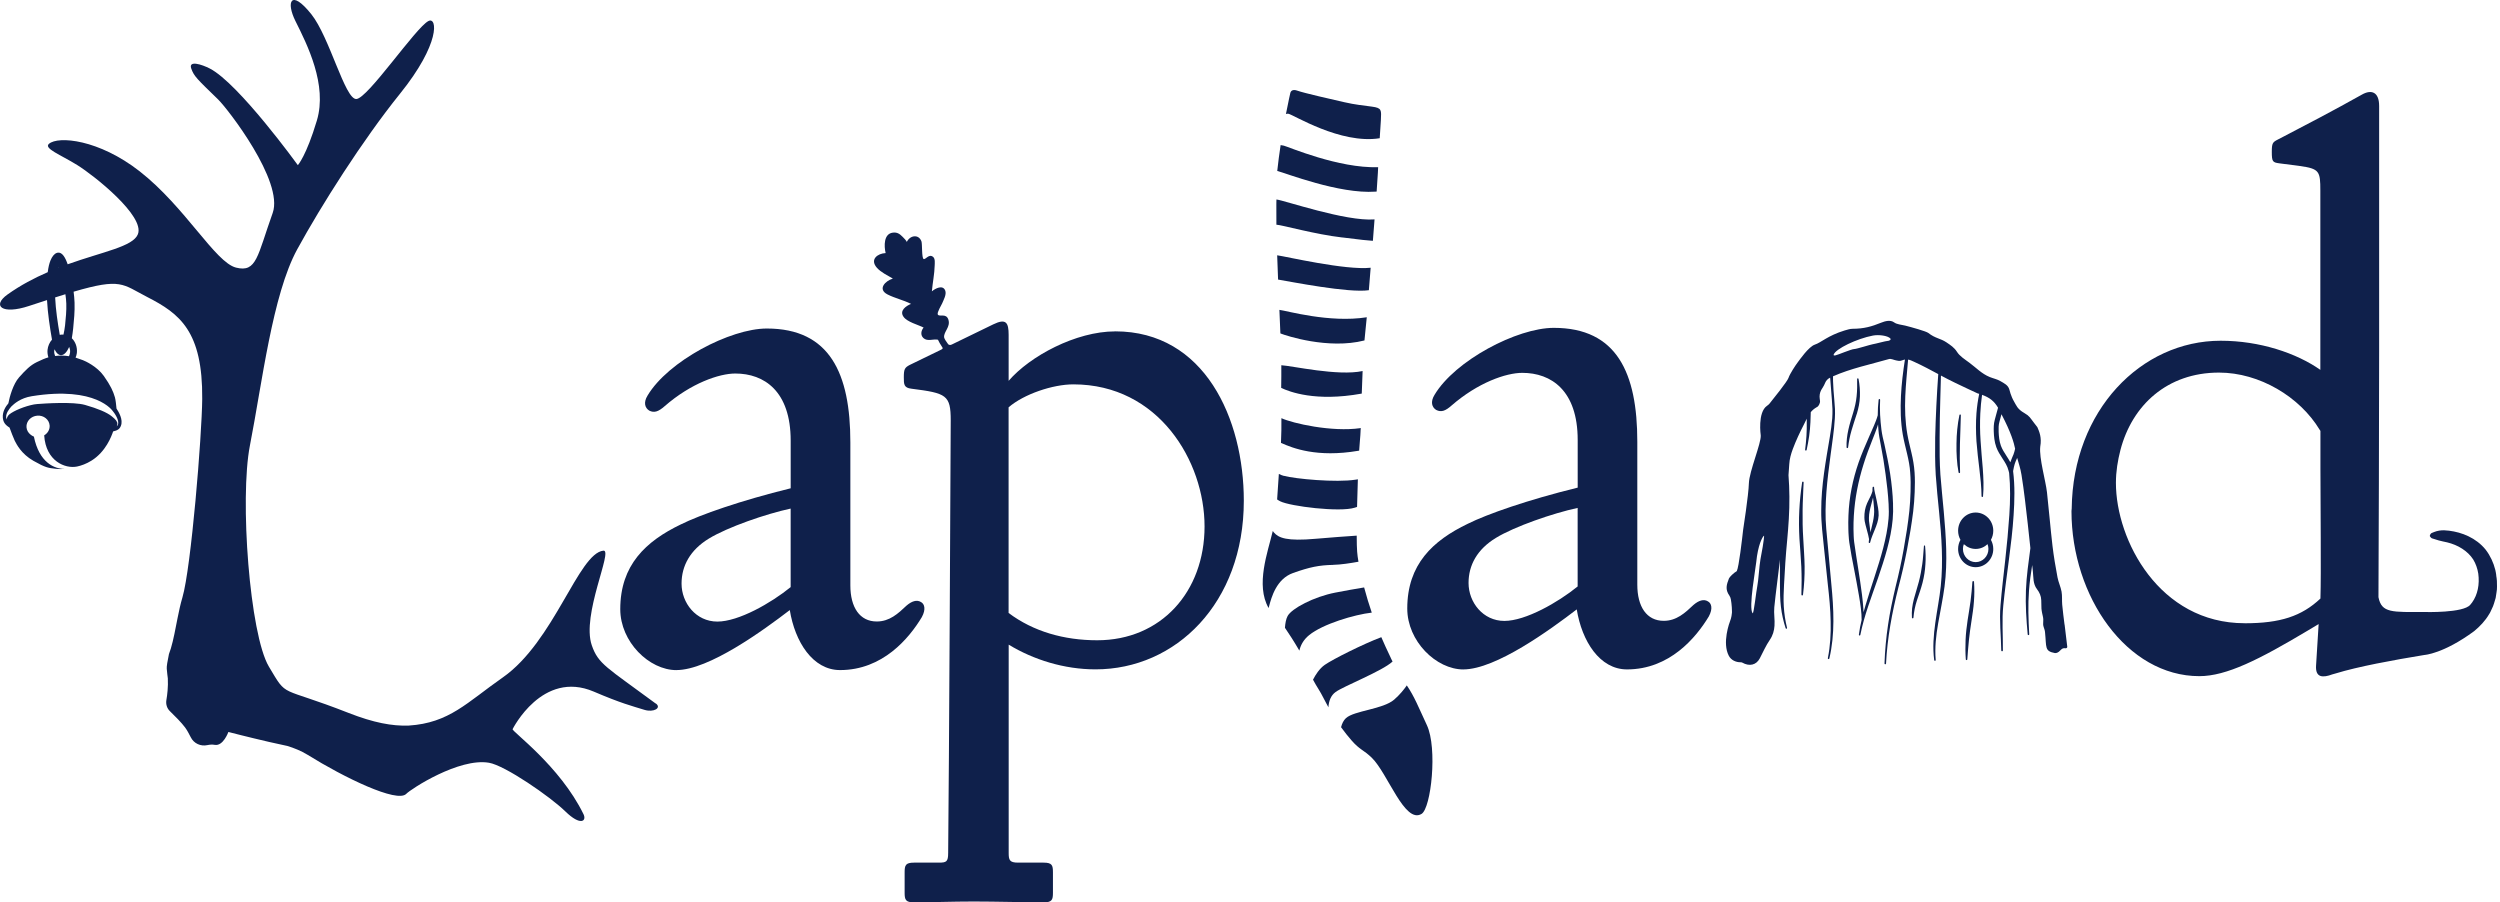 <svg width="169" height="61" viewBox="0 0 169 61" fill="none" xmlns="http://www.w3.org/2000/svg">
<g clip-path="url(#clip0_13_2)">
<path d="M92.66 18.099C90.968 18.285 86.895 17.33 86.337 17.258C86.354 17.797 86.377 18.348 86.398 18.899C87.245 19.04 91.174 19.821 92.535 19.618C92.576 19.109 92.616 18.599 92.657 18.099H92.66Z" fill="#0F204B"/>
<path d="M92.055 26.606C92.075 26.13 92.084 25.765 92.113 25.082C90.442 25.442 87.34 24.726 86.617 24.69C86.62 24.974 86.623 25.229 86.617 25.448C86.611 25.72 86.608 25.974 86.608 26.22C87.169 26.49 88.942 27.169 92.023 26.612C92.035 26.612 92.044 26.609 92.052 26.606H92.055Z" fill="#0F204B"/>
<path d="M92.238 23.013C92.278 22.507 92.35 21.986 92.394 21.447C89.867 21.845 86.97 21.001 86.487 20.947C86.51 21.498 86.534 22.034 86.554 22.537C86.565 22.543 86.58 22.546 86.591 22.552C86.918 22.684 89.786 23.639 92.229 23.016C92.229 23.016 92.235 23.016 92.238 23.016V23.013Z" fill="#0F204B"/>
<path d="M93.269 9.344C93.312 8.658 93.347 8.131 93.347 8.131C93.379 7.436 93.419 7.299 92.746 7.209C92.135 7.125 91.621 7.08 90.875 6.909C90.129 6.739 88.111 6.281 87.727 6.137C87.339 5.99 87.25 6.2 87.229 6.269C87.229 6.269 87.099 6.832 86.929 7.709C86.978 7.694 87.03 7.679 87.088 7.688C87.391 7.727 90.618 9.772 93.269 9.344Z" fill="#0F204B"/>
<path d="M90.737 16.051C92.543 16.258 91.968 16.216 92.76 16.276C92.775 16.276 92.789 16.276 92.807 16.276C92.847 15.77 92.885 15.284 92.919 14.832C92.916 14.832 92.911 14.832 92.908 14.832C90.971 14.979 86.816 13.542 86.287 13.485C86.287 13.587 86.281 13.685 86.281 13.787C86.276 14.219 86.279 14.689 86.284 15.189C86.689 15.213 88.886 15.841 90.737 16.054V16.051Z" fill="#0F204B"/>
<path d="M92.983 12.955C93.011 12.955 93.035 12.952 93.061 12.949C93.107 12.326 93.136 11.88 93.144 11.688C93.15 11.569 93.156 11.437 93.162 11.302C90.482 11.389 87.091 9.919 86.787 9.847C86.7 9.826 86.57 9.808 86.57 9.808C86.486 10.365 86.405 10.958 86.342 11.557C86.874 11.685 90.528 13.129 92.985 12.955H92.983Z" fill="#0F204B"/>
<path d="M92.219 39.71C91.635 39.806 90.945 39.928 90.268 40.06C88.808 40.344 87.325 41.129 87.044 41.641C86.932 41.845 86.882 42.147 86.862 42.438C87.154 42.866 87.461 43.336 87.837 43.983C87.912 43.65 88.091 43.261 88.504 42.929C89.424 42.183 91.555 41.545 92.731 41.413C92.549 40.886 92.373 40.297 92.216 39.713L92.219 39.71Z" fill="#0F204B"/>
<path d="M94.033 44.507C93.704 43.8 93.576 43.549 93.377 43.073C92.162 43.531 90.119 44.552 89.555 44.944C89.191 45.199 88.925 45.621 88.76 45.947C88.994 46.4 89.222 46.684 89.511 47.268C89.607 47.459 89.702 47.639 89.8 47.813C89.832 47.37 89.968 47.013 90.286 46.78C90.83 46.382 93.449 45.364 94.137 44.72C94.102 44.648 94.062 44.576 94.03 44.507H94.033Z" fill="#0F204B"/>
<path d="M95.1 46.333C94.909 46.612 94.632 46.956 94.25 47.291C93.49 47.953 91.547 48.034 90.986 48.546C90.818 48.699 90.717 48.923 90.656 49.16C90.902 49.498 91.139 49.795 91.362 50.049C91.925 50.699 92.177 50.684 92.735 51.226C93.822 52.289 94.953 55.715 96.097 55.02C96.742 54.631 97.184 50.579 96.459 49.025C95.875 47.771 95.62 47.1 95.1 46.333Z" fill="#0F204B"/>
<path d="M91.879 30.466C91.893 30.23 91.907 30.023 91.925 29.858C91.991 29.137 91.962 29.137 91.991 28.939C91.98 28.939 91.971 28.939 91.962 28.942C90.028 29.221 87.371 28.616 86.623 28.268C86.626 28.807 86.623 29.343 86.594 29.939C86.602 29.942 86.611 29.948 86.623 29.951C87.386 30.293 89.028 30.948 91.809 30.475C91.835 30.472 91.855 30.466 91.879 30.463V30.466Z" fill="#0F204B"/>
<path d="M90.13 38.183C90.621 38.174 91.289 38.072 91.832 37.973C91.789 37.722 91.757 37.491 91.743 37.294C91.725 37.063 91.714 36.68 91.714 36.209C90.971 36.26 89.953 36.332 88.936 36.422C86.993 36.593 86.438 36.371 86.111 35.991C86.088 35.964 86.062 35.928 86.039 35.892C86.036 35.904 86.033 35.919 86.03 35.934C85.706 37.317 84.862 39.539 85.758 41.105C85.764 41.078 85.77 41.051 85.779 41.025C85.949 40.363 86.29 39.132 87.412 38.734C88.531 38.336 89.17 38.204 90.132 38.186L90.13 38.183Z" fill="#0F204B"/>
<path d="M86.776 32.167C86.655 32.134 86.548 32.089 86.45 32.038C86.409 32.652 86.377 33.224 86.334 33.763C86.4 33.808 86.47 33.853 86.545 33.889C87.23 34.23 90.567 34.641 91.578 34.32C91.63 34.302 91.682 34.287 91.737 34.269C91.752 33.652 91.769 33.008 91.792 32.401C91.743 32.41 91.691 32.419 91.642 32.425C90.321 32.634 87.557 32.374 86.782 32.164L86.776 32.167Z" fill="#0F204B"/>
<path d="M139.564 42.237C139.509 41.782 139.445 41.33 139.405 40.875C139.379 40.581 139.413 40.285 139.361 39.995C139.303 39.668 139.147 39.354 139.087 39.027C138.954 38.318 138.832 37.608 138.748 36.895C138.607 35.688 138.511 34.482 138.375 33.275C138.289 32.508 137.835 30.957 137.921 30.194C138.034 29.562 137.852 29.173 137.725 28.876C137.653 28.774 137.575 28.679 137.496 28.58C137.239 28.25 137.207 28.128 136.849 27.924C136.36 27.646 136.305 27.4 136.143 27.131C135.938 26.786 135.834 26.34 135.834 26.34C135.75 26.029 135.481 25.915 135.23 25.765C135.013 25.636 134.75 25.585 134.513 25.49C133.952 25.262 133.579 24.849 133.125 24.516C132.822 24.292 132.472 24.073 132.293 23.786C132.11 23.492 131.853 23.328 131.573 23.139C131.165 22.866 130.833 22.884 130.353 22.507C130.208 22.393 129.205 22.115 128.789 22.01C128.534 21.947 128.225 21.932 128.043 21.794C127.791 21.606 127.43 21.708 127.178 21.809C126.51 22.079 125.999 22.223 125.238 22.226C125.056 22.226 124.871 22.292 124.695 22.34C123.553 22.69 123.111 23.157 122.686 23.295C122.264 23.436 121.654 24.325 121.512 24.514C121.37 24.702 120.997 25.265 120.902 25.547C120.821 25.789 119.87 26.972 119.61 27.295C119.566 27.349 119.508 27.391 119.453 27.43C118.8 27.876 119.026 29.43 119.026 29.43C119.066 29.954 118.251 31.856 118.225 32.664C118.202 33.473 117.837 35.808 117.837 35.808C117.765 36.437 117.554 38.312 117.407 38.608C117.198 38.725 116.915 39.006 116.877 39.105C116.718 39.518 116.606 39.842 116.909 40.267C117.01 40.408 117.019 40.605 117.045 40.779C117.071 40.956 117.074 41.135 117.08 41.315C117.08 41.348 117.08 41.384 117.08 41.417C117.068 41.584 117.034 41.728 117.013 41.806C117.005 41.836 116.996 41.866 116.984 41.896C116.898 42.117 116.412 43.456 116.866 44.327C117.022 44.627 117.346 44.773 117.675 44.77C117.716 44.77 117.748 44.776 117.774 44.791C118.259 45.067 118.722 44.962 118.962 44.504C119.182 44.085 119.37 43.648 119.641 43.252C119.849 42.947 119.933 42.63 119.956 42.303C119.988 41.89 119.902 41.471 119.942 41.057C120.046 39.998 120.202 38.943 120.321 37.883C120.321 37.865 120.324 37.847 120.327 37.83C120.327 37.895 120.327 37.958 120.324 38.024V39.512C120.324 40.009 120.332 40.51 120.39 41.01C120.445 41.51 120.558 41.998 120.711 42.471C120.72 42.495 120.743 42.51 120.769 42.504C120.795 42.498 120.809 42.471 120.804 42.444C120.685 41.968 120.613 41.48 120.584 40.992C120.555 40.504 120.575 40.012 120.601 39.521L120.688 38.039C120.72 37.548 120.763 37.057 120.809 36.563C120.899 35.578 120.974 34.581 120.963 33.581C120.96 33.092 120.939 32.604 120.902 32.119C120.922 31.871 120.939 31.625 120.954 31.386C120.971 31.035 121.07 30.691 121.191 30.361C121.405 29.79 121.668 29.227 121.951 28.682C122.018 28.553 122.076 28.427 122.136 28.304V28.535C122.142 28.846 122.136 29.158 122.116 29.469C122.093 29.781 122.067 30.092 122.026 30.403C122.024 30.43 122.041 30.457 122.067 30.46C122.093 30.466 122.122 30.448 122.128 30.421C122.191 30.113 122.255 29.802 122.298 29.487C122.342 29.173 122.37 28.855 122.385 28.538C122.397 28.31 122.402 28.086 122.408 27.861C122.509 27.738 122.636 27.625 122.81 27.526C122.96 27.463 123.015 27.265 123.035 27.169C123.035 27.092 123.024 27.032 123.015 26.966C122.983 26.762 123.015 26.553 123.111 26.37C123.192 26.217 123.278 26.133 123.382 25.876C123.434 25.747 123.553 25.606 123.689 25.544C123.697 25.541 123.706 25.535 123.718 25.532C123.724 25.615 123.732 25.702 123.738 25.786L123.836 27.038C123.851 27.247 123.865 27.454 123.874 27.661C123.877 27.867 123.874 28.071 123.859 28.277C123.828 28.691 123.767 29.101 123.7 29.514C123.426 31.158 123.111 32.817 123.116 34.512C123.105 35.359 123.22 36.207 123.301 37.03C123.385 37.862 123.472 38.692 123.562 39.521C123.657 40.354 123.738 41.18 123.752 42.013C123.773 42.842 123.726 43.678 123.562 44.492C123.556 44.519 123.573 44.549 123.599 44.555C123.628 44.561 123.654 44.543 123.663 44.516C124.053 42.872 123.961 41.153 123.799 39.494C123.726 38.659 123.651 37.827 123.57 36.991C123.495 36.153 123.391 35.335 123.408 34.506C123.429 32.847 123.695 31.2 123.911 29.538C123.966 29.122 124.01 28.703 124.036 28.28C124.05 28.071 124.05 27.855 124.044 27.643C124.033 27.433 124.016 27.223 123.998 27.014C123.961 26.598 123.926 26.181 123.914 25.765C123.914 25.657 123.911 25.547 123.911 25.439C125.108 24.909 126.427 24.636 127.699 24.271C127.832 24.232 128.017 24.334 128.179 24.364C128.286 24.385 128.416 24.427 128.572 24.364C128.647 24.334 128.713 24.316 128.774 24.304C128.647 25.115 128.546 25.936 128.505 26.762C128.462 27.64 128.479 28.532 128.633 29.406C128.792 30.284 129.081 31.101 129.13 31.954C129.164 32.38 129.167 32.814 129.153 33.245C129.138 33.679 129.118 34.111 129.072 34.539C128.979 35.401 128.844 36.261 128.69 37.117C128.54 37.976 128.355 38.818 128.141 39.665C127.942 40.516 127.759 41.369 127.632 42.237C127.502 43.103 127.424 43.977 127.392 44.851C127.392 44.881 127.412 44.905 127.441 44.908C127.47 44.908 127.493 44.887 127.496 44.857C127.583 43.118 127.904 41.402 128.329 39.719C128.552 38.881 128.751 38.024 128.913 37.165C129.078 36.305 129.225 35.446 129.332 34.575C129.387 34.137 129.413 33.697 129.433 33.26C129.451 32.82 129.456 32.377 129.425 31.934C129.396 31.49 129.318 31.044 129.217 30.619C129.118 30.191 129.008 29.772 128.936 29.352C128.789 28.511 128.76 27.646 128.797 26.78C128.832 25.957 128.919 25.133 128.988 24.307C129.121 24.331 129.245 24.388 129.399 24.46C129.997 24.732 130.506 25.011 131.026 25.289C130.925 26.717 130.853 28.146 130.818 29.58C130.807 30.421 130.804 31.263 130.856 32.11C130.914 32.955 131 33.787 131.084 34.623C131.252 36.287 131.367 37.961 131.197 39.614C131.11 40.441 130.942 41.264 130.827 42.096C130.711 42.929 130.639 43.785 130.752 44.627C130.755 44.654 130.781 44.675 130.807 44.672C130.836 44.672 130.856 44.645 130.853 44.615C130.783 43.782 130.876 42.95 131.021 42.13C131.162 41.306 131.341 40.486 131.451 39.647C131.671 37.961 131.547 36.261 131.399 34.59C131.327 33.754 131.232 32.919 131.171 32.086C131.113 31.257 131.116 30.418 131.119 29.583C131.119 28.744 131.139 27.906 131.162 27.071L131.208 25.388C131.521 25.555 131.842 25.723 132.194 25.891C132.666 26.116 133.628 26.574 133.677 26.589C133.718 26.601 133.755 26.613 133.793 26.625C133.703 27.059 133.643 27.496 133.608 27.939C133.559 28.568 133.57 29.2 133.608 29.828C133.657 30.454 133.729 31.077 133.805 31.694C133.88 32.311 133.946 32.928 133.952 33.547C133.952 33.575 133.972 33.596 133.998 33.598C134.027 33.598 134.05 33.581 134.053 33.55C134.114 32.922 134.079 32.29 134.036 31.667C133.99 31.044 133.92 30.424 133.888 29.808C133.845 29.191 133.839 28.571 133.868 27.957C133.888 27.532 133.929 27.11 133.987 26.69C134.484 26.87 134.805 27.11 135.068 27.562C135.028 27.703 134.981 27.87 134.929 28.071C134.897 28.194 134.869 28.304 134.845 28.385C134.77 28.652 134.77 28.936 134.779 29.182C134.79 29.481 134.819 29.873 134.952 30.233C135.054 30.511 135.21 30.751 135.36 30.981C135.536 31.251 135.701 31.505 135.776 31.811L135.817 31.966C135.909 32.907 135.895 33.862 135.831 34.814C135.762 35.829 135.669 36.841 135.554 37.856C135.444 38.872 135.317 39.884 135.236 40.905C135.146 41.935 135.27 42.959 135.285 43.974C135.285 44.004 135.308 44.028 135.34 44.028C135.372 44.028 135.395 44.004 135.395 43.971C135.406 42.947 135.32 41.926 135.424 40.917C135.522 39.905 135.666 38.895 135.797 37.88C135.927 36.868 136.057 35.853 136.12 34.826C136.184 33.841 136.213 32.844 136.086 31.85L136.097 31.787C136.126 31.64 136.152 31.502 136.193 31.371C136.224 31.266 136.268 31.167 136.314 31.062C136.329 31.026 136.343 30.99 136.36 30.954C136.47 31.356 136.577 31.628 136.655 32.11C136.832 33.209 136.95 34.311 137.077 35.416C137.141 35.961 137.196 36.509 137.254 37.054C137.129 37.997 136.991 38.943 136.953 39.902C136.913 40.902 136.982 41.899 137.072 42.887C137.072 42.917 137.098 42.938 137.126 42.935C137.155 42.935 137.178 42.908 137.176 42.878C137.121 41.887 137.086 40.896 137.161 39.914C137.205 39.339 137.283 38.767 137.375 38.198C137.39 38.336 137.404 38.473 137.421 38.611C137.47 39.024 137.416 39.459 137.702 39.83C137.867 40.042 137.982 40.294 137.988 40.566C137.994 40.758 137.997 40.953 138.002 41.144C138.002 41.144 138.014 41.33 138.095 41.656C138.176 41.98 138.066 42.127 138.15 42.381C138.185 42.492 138.231 42.603 138.242 42.722C138.352 43.776 138.199 44.013 138.913 44.148C138.913 44.148 139.046 44.166 139.182 44.055C139.318 43.944 139.396 43.779 139.63 43.824C139.647 43.824 139.778 43.83 139.74 43.66C139.688 43.178 139.624 42.695 139.566 42.21L139.564 42.237ZM119.008 37.8C118.936 38.168 118.864 39.312 118.794 39.62C118.725 39.929 118.557 41.507 118.479 41.459C118.181 41.09 118.69 38.455 118.771 37.602C118.93 36.569 119.213 36.21 119.251 36.213C119.251 36.213 119.277 36.41 119.008 37.8ZM127.583 23.049C127.505 23.043 126.739 23.253 126.594 23.271C126.453 23.289 125.499 23.597 125.334 23.597C125.169 23.597 124.244 23.986 124.085 24.022C123.923 24.058 123.952 23.98 123.952 23.98C124.073 23.585 125.533 22.887 126.612 22.684C127.014 22.609 127.615 22.69 127.791 22.884C127.866 22.983 127.664 23.055 127.586 23.049H127.583ZM136.094 30.76C136.068 30.826 136.042 30.892 136.013 30.954C135.973 31.047 135.932 31.146 135.898 31.248C135.817 31.095 135.724 30.954 135.635 30.814C135.49 30.589 135.351 30.377 135.262 30.134C135.146 29.82 135.12 29.466 135.108 29.191C135.1 28.963 135.1 28.721 135.163 28.505C135.187 28.424 135.215 28.31 135.25 28.185C135.265 28.134 135.279 28.071 135.299 28.002C135.956 29.254 136.143 29.939 136.222 30.335C136.193 30.475 136.152 30.619 136.097 30.763L136.094 30.76Z" fill="#0F204B"/>
<path d="M127.97 34.065C127.959 33.724 127.936 33.383 127.901 33.041C127.837 32.362 127.728 31.688 127.595 31.02C127.528 30.688 127.459 30.355 127.384 30.023L127.268 29.532C127.233 29.37 127.207 29.206 127.184 29.041C127.103 28.376 127.057 27.699 127.097 27.029C127.097 26.999 127.08 26.975 127.054 26.972C127.025 26.969 127.002 26.99 126.996 27.017C126.956 27.367 126.935 27.72 126.935 28.074C126.875 28.307 126.779 28.535 126.684 28.762C126.568 29.035 126.447 29.307 126.325 29.583C126.083 30.131 125.846 30.688 125.643 31.263C125.244 32.41 124.998 33.625 124.955 34.85C124.941 35.155 124.941 35.461 124.949 35.766C124.949 35.919 124.961 36.072 124.97 36.224C124.975 36.374 124.996 36.539 125.016 36.688C125.103 37.293 125.221 37.883 125.337 38.476C125.452 39.066 125.562 39.659 125.663 40.249C125.713 40.545 125.762 40.842 125.796 41.138C125.825 41.396 125.851 41.653 125.846 41.908C125.767 42.237 125.704 42.566 125.66 42.905C125.658 42.932 125.675 42.959 125.701 42.962C125.73 42.968 125.756 42.95 125.759 42.92C126.019 41.599 126.519 40.342 126.959 39.063C127.392 37.785 127.823 36.482 127.947 35.102C127.979 34.757 127.982 34.407 127.968 34.065H127.97ZM127.664 35.075C127.609 35.736 127.473 36.395 127.305 37.045C127.135 37.695 126.935 38.335 126.724 38.979C126.513 39.62 126.308 40.264 126.111 40.914C126.065 41.069 126.019 41.228 125.976 41.387C125.973 41.297 125.967 41.207 125.961 41.12C125.941 40.818 125.909 40.515 125.872 40.216C125.799 39.614 125.704 39.018 125.611 38.422C125.522 37.826 125.418 37.23 125.342 36.644C125.325 36.494 125.311 36.359 125.308 36.206C125.305 36.057 125.296 35.91 125.296 35.76C125.296 35.464 125.299 35.164 125.319 34.868C125.389 33.682 125.62 32.511 125.978 31.38C126.152 30.811 126.366 30.254 126.586 29.697C126.695 29.418 126.811 29.14 126.907 28.849C126.924 28.795 126.941 28.741 126.956 28.688C126.961 28.813 126.97 28.939 126.982 29.065C127.008 29.406 127.077 29.75 127.141 30.08C127.204 30.412 127.265 30.742 127.32 31.077C127.427 31.742 127.517 32.41 127.589 33.077C127.624 33.413 127.652 33.745 127.67 34.08C127.69 34.419 127.693 34.745 127.664 35.078V35.075Z" fill="#0F204B"/>
<path d="M125.516 27.993C125.631 27.612 125.718 27.211 125.73 26.807C125.744 26.403 125.712 26.004 125.637 25.615C125.631 25.591 125.611 25.573 125.588 25.573C125.562 25.573 125.539 25.597 125.542 25.624C125.548 26.016 125.55 26.406 125.507 26.789C125.47 27.172 125.383 27.541 125.27 27.912C125.157 28.283 125.033 28.66 124.949 29.05C124.862 29.439 124.813 29.84 124.828 30.241C124.828 30.268 124.848 30.289 124.874 30.292C124.903 30.295 124.929 30.274 124.932 30.244C124.978 29.858 125.053 29.478 125.16 29.107C125.267 28.735 125.394 28.37 125.513 27.99L125.516 27.993Z" fill="#0F204B"/>
<path d="M130.105 36.868C130.082 36.868 130.061 36.883 130.058 36.907C130.035 37.114 130.032 37.321 130.009 37.524C129.995 37.728 129.975 37.931 129.946 38.132C129.891 38.533 129.818 38.931 129.714 39.324C129.616 39.716 129.48 40.099 129.376 40.504C129.327 40.707 129.281 40.914 129.258 41.123C129.237 41.333 129.234 41.546 129.246 41.752C129.246 41.779 129.269 41.8 129.295 41.803C129.324 41.803 129.35 41.782 129.35 41.752C129.382 41.345 129.466 40.953 129.59 40.569C129.717 40.186 129.859 39.797 129.963 39.393C130.067 38.988 130.134 38.572 130.157 38.156C130.189 37.74 130.174 37.324 130.136 36.91C130.136 36.889 130.119 36.874 130.099 36.871L130.105 36.868Z" fill="#0F204B"/>
<path d="M121.856 34.506C121.862 34.191 121.867 33.874 121.885 33.56C121.89 33.242 121.917 32.928 121.925 32.61C121.925 32.583 121.908 32.559 121.882 32.556C121.856 32.553 121.83 32.571 121.824 32.598C121.731 33.227 121.665 33.862 121.633 34.497C121.601 35.135 121.607 35.776 121.642 36.41C121.685 37.045 121.737 37.677 121.769 38.306C121.798 38.934 121.792 39.566 121.775 40.198C121.775 40.228 121.795 40.252 121.821 40.255C121.85 40.258 121.879 40.237 121.882 40.207C121.963 39.575 121.997 38.938 121.992 38.297C121.986 37.659 121.928 37.024 121.899 36.392C121.859 35.764 121.847 35.132 121.856 34.503V34.506Z" fill="#0F204B"/>
<path d="M132.452 31.984C132.481 31.984 132.504 31.957 132.501 31.927C132.489 31.607 132.483 31.287 132.481 30.963C132.481 30.643 132.486 30.323 132.492 29.999L132.524 29.035L132.553 28.068C132.553 28.044 132.538 28.023 132.515 28.017C132.489 28.011 132.463 28.029 132.457 28.056C132.388 28.373 132.345 28.697 132.31 29.02C132.278 29.343 132.261 29.67 132.258 29.993C132.252 30.32 132.258 30.643 132.281 30.969C132.301 31.293 132.336 31.619 132.4 31.939C132.405 31.963 132.429 31.984 132.452 31.981V31.984Z" fill="#0F204B"/>
<path d="M133.395 39.276C133.363 39.276 133.337 39.297 133.334 39.33C133.302 39.767 133.267 40.201 133.21 40.632C133.152 41.063 133.077 41.492 133.01 41.929C132.946 42.366 132.892 42.806 132.874 43.249C132.854 43.692 132.857 44.136 132.889 44.576C132.889 44.6 132.909 44.621 132.935 44.624C132.964 44.624 132.987 44.606 132.99 44.576C133.024 44.139 133.053 43.701 133.1 43.267C133.146 42.833 133.204 42.405 133.273 41.971C133.337 41.539 133.409 41.102 133.438 40.659C133.473 40.216 133.476 39.773 133.444 39.33C133.444 39.303 133.421 39.279 133.392 39.276H133.395Z" fill="#0F204B"/>
<path d="M133.556 34.647C132.9 34.647 132.368 35.197 132.368 35.877C132.368 36.102 132.426 36.311 132.527 36.494C132.426 36.677 132.368 36.886 132.368 37.111C132.368 37.791 132.9 38.342 133.556 38.342C134.213 38.342 134.745 37.791 134.745 37.111C134.745 36.886 134.687 36.677 134.586 36.494C134.687 36.311 134.745 36.102 134.745 35.877C134.745 35.197 134.213 34.647 133.556 34.647ZM133.556 38C133.082 38 132.695 37.599 132.695 37.108C132.695 36.994 132.715 36.883 132.756 36.785C132.967 36.985 133.247 37.108 133.556 37.108C133.866 37.108 134.146 36.985 134.357 36.785C134.395 36.886 134.418 36.994 134.418 37.108C134.418 37.599 134.031 38 133.556 38Z" fill="#0F204B"/>
<path d="M126.765 33.41C126.736 33.257 126.692 33.098 126.69 32.96V32.951C126.69 32.927 126.672 32.904 126.646 32.901C126.617 32.898 126.594 32.915 126.588 32.945C126.577 33.032 126.577 33.113 126.58 33.194C126.522 33.407 126.426 33.604 126.317 33.808C126.244 33.949 126.178 34.095 126.129 34.251C126.08 34.41 126.051 34.574 126.039 34.739C126.03 34.91 126.025 35.062 126.056 35.245C126.085 35.41 126.129 35.556 126.169 35.709L126.288 36.158C126.311 36.254 126.334 36.353 126.348 36.449C126.34 36.518 126.331 36.587 126.325 36.658C126.325 36.682 126.34 36.703 126.363 36.709C126.389 36.715 126.415 36.7 126.421 36.673C126.493 36.374 126.62 36.09 126.739 35.796C126.857 35.506 126.976 35.194 126.996 34.85C127.005 34.499 126.932 34.188 126.872 33.877L126.77 33.413L126.765 33.41ZM126.681 34.82C126.655 35.107 126.585 35.407 126.507 35.712C126.484 35.802 126.461 35.892 126.438 35.985C126.429 35.874 126.418 35.766 126.403 35.658C126.383 35.503 126.357 35.347 126.343 35.203C126.334 35.074 126.343 34.913 126.354 34.772C126.389 34.481 126.467 34.206 126.548 33.904C126.571 33.814 126.594 33.724 126.617 33.634L126.646 33.913C126.675 34.224 126.716 34.541 126.681 34.823V34.82Z" fill="#0F204B"/>
<path d="M75.383 22.402C72.731 22.402 69.624 24.073 68.184 25.744V22.639C68.184 21.803 68.01 21.507 67.146 21.926L64.35 23.285C64.24 23.348 64.139 23.312 64.105 23.276C64.09 23.259 64.073 23.241 64.061 23.22C64.009 23.145 63.83 22.908 63.821 22.8C63.789 22.414 64.266 22.109 64.113 21.614C63.963 21.129 63.471 21.462 63.391 21.249C63.338 21.114 63.642 20.623 63.688 20.513C63.781 20.285 64.003 19.902 63.896 19.638C63.732 19.231 63.229 19.497 62.994 19.695C63.046 19.111 63.171 18.527 63.185 17.94C63.188 17.779 63.226 17.5 63.087 17.375C62.806 17.123 62.572 17.563 62.439 17.509C62.298 17.452 62.353 16.485 62.289 16.314C62.098 15.805 61.503 15.904 61.294 16.368C61.321 16.308 61.066 16.06 61.02 16.012C60.817 15.805 60.644 15.686 60.343 15.728C59.739 15.811 59.754 16.626 59.869 17.108C59.328 17.132 58.782 17.533 59.276 18.099C59.551 18.41 60.005 18.623 60.358 18.833C59.843 18.985 59.305 19.545 59.993 19.902C60.491 20.159 61.078 20.285 61.587 20.543C61.251 20.68 60.783 20.995 61.078 21.414C61.326 21.77 62.058 21.95 62.436 22.142C62.263 22.351 62.208 22.651 62.422 22.851C62.694 23.106 63.087 22.896 63.405 22.965C63.454 23.076 63.575 23.297 63.709 23.492C63.769 23.582 63.645 23.621 63.607 23.645L61.5 24.669C61.153 24.849 61.098 24.965 61.098 25.504C61.098 25.98 61.098 26.217 61.618 26.277C63.977 26.579 64.269 26.696 64.269 28.424C64.269 28.424 64.151 53.244 64.096 57.658C64.096 58.257 63.977 58.314 63.463 58.314H61.792C61.214 58.314 61.153 58.493 61.153 58.97V60.344C61.153 60.82 61.214 61 61.792 61C62.885 61 64.382 60.943 65.822 60.943C67.262 60.943 69.453 61 70.546 61C71.124 61 71.179 60.82 71.179 60.344V58.97C71.179 58.493 71.124 58.314 70.546 58.314H68.82C68.242 58.314 68.187 58.134 68.187 57.658V43.578C69.858 44.593 71.931 45.249 74.058 45.249C79.476 45.249 84.082 40.776 84.082 33.853C84.082 28.304 81.431 22.399 75.385 22.399L75.383 22.402ZM74.171 43.282C71.925 43.282 69.852 42.689 68.181 41.437V27.535C69.219 26.639 71.173 25.983 72.558 25.983C78.317 25.983 81.428 31.173 81.428 35.586C81.428 40 78.49 43.282 74.171 43.282Z" fill="#0F204B"/>
<path d="M98.93 45.255C97.085 45.255 95.131 43.345 95.131 41.135C95.131 38.153 96.857 36.545 99.222 35.407C100.543 34.751 103.255 33.799 106.652 32.963V29.741C106.652 26.4 104.865 25.205 102.908 25.205C101.809 25.205 99.91 25.861 98.123 27.415C97.724 27.768 97.435 27.891 97.085 27.711C96.799 27.532 96.68 27.172 96.972 26.696C98.357 24.369 102.558 22.163 105.036 22.163C109.3 22.163 110.682 25.205 110.682 29.858V39.524C110.682 41.015 111.315 41.968 112.469 41.968C113.333 41.968 113.908 41.434 114.481 40.892C114.828 40.596 115.175 40.473 115.461 40.656C115.689 40.779 115.808 41.132 115.516 41.671C114.651 43.105 112.865 45.252 109.985 45.252C108.141 45.252 106.935 43.342 106.588 41.195C104.801 42.563 101.115 45.252 98.924 45.252L98.93 45.255ZM106.649 39.644V34.335C104.978 34.694 102.385 35.59 101.118 36.365C99.852 37.138 99.274 38.21 99.274 39.407C99.274 40.719 100.254 41.974 101.694 41.974C103.133 41.974 105.325 40.719 106.646 39.647L106.649 39.644Z" fill="#0F204B"/>
<path d="M168.749 38.896C168.726 38.773 168.717 38.65 168.683 38.527C168.561 38.036 168.341 37.56 168.029 37.156C167.708 36.758 167.301 36.461 166.873 36.255C166.445 36.048 165.997 35.931 165.552 35.874C165.439 35.865 165.329 35.85 165.216 35.847C165.103 35.85 164.991 35.85 164.881 35.871C164.768 35.895 164.658 35.916 164.548 35.964C164.493 35.985 164.441 36.003 164.386 36.03C164.332 36.057 164.282 36.102 164.251 36.234C164.323 36.35 164.375 36.386 164.421 36.398C164.47 36.41 164.519 36.428 164.569 36.443C164.667 36.473 164.762 36.506 164.858 36.533C165.049 36.587 165.234 36.62 165.421 36.662C165.792 36.752 166.141 36.895 166.445 37.093C166.748 37.288 167.003 37.533 167.188 37.818C167.364 38.108 167.477 38.431 167.532 38.779C167.627 39.504 167.494 40.195 167.116 40.725C167.078 40.779 167.035 40.83 166.991 40.881C166.535 41.45 163.918 41.372 163.918 41.372C161.715 41.372 160.995 41.459 160.784 40.369C160.799 36.815 160.83 28.975 160.83 23.636V7.167C160.83 6.215 160.31 6.035 159.677 6.389C157.714 7.49 155.91 8.431 154.378 9.227C154.248 9.296 154.106 9.368 153.979 9.434C153.632 9.613 153.574 9.673 153.574 10.269C153.574 10.925 153.629 10.982 154.089 11.042C154.67 11.12 155.109 11.171 155.473 11.222C156.797 11.407 156.855 11.581 156.855 12.892V25.002C155.242 23.87 152.764 23.034 150.116 23.034C144.745 23.034 140.122 27.733 140.047 34.386C140.047 34.443 140.032 34.491 140.032 34.548C140.032 40.333 143.779 45.708 148.676 45.708C150.504 45.708 152.704 44.6 156.04 42.606C156.271 42.465 156.497 42.336 156.74 42.187L156.615 44.202L156.566 44.989C156.511 45.825 157.026 45.825 157.665 45.588C157.731 45.567 157.83 45.543 157.899 45.522C159.37 45.067 161.793 44.618 163.883 44.277C163.883 44.277 165.167 44.205 167.26 42.66C167.645 42.339 168.003 41.968 168.266 41.516C168.341 41.411 168.388 41.282 168.445 41.165C168.5 41.046 168.561 40.929 168.593 40.8L168.706 40.423C168.732 40.294 168.746 40.165 168.766 40.036C168.816 39.779 168.792 39.525 168.79 39.27C168.79 39.141 168.758 39.021 168.743 38.899L168.749 38.896ZM151.735 42.13C145.97 42.13 143.036 36.518 143.036 32.643C143.036 31.865 143.16 31.125 143.342 30.419C144.129 27.397 146.502 25.187 150.003 25.187C152.741 25.187 155.468 26.825 156.812 29.056C156.826 29.08 156.847 29.104 156.861 29.128V31.631C156.861 34.197 156.916 38.791 156.861 40.462C155.589 41.657 154.149 42.133 151.735 42.133V42.13Z" fill="#0F204B"/>
<path d="M45.728 45.3C43.884 45.3 41.93 43.39 41.93 41.18C41.93 38.198 43.656 36.59 46.02 35.452C47.342 34.796 50.053 33.844 53.45 33.008V29.787C53.45 26.445 51.664 25.25 49.707 25.25C48.614 25.25 46.709 25.906 44.928 27.46C44.523 27.813 44.234 27.936 43.887 27.756C43.601 27.577 43.482 27.217 43.774 26.741C45.159 24.415 49.36 22.208 51.837 22.208C56.102 22.208 57.484 25.25 57.484 29.903V39.569C57.484 41.06 58.117 42.013 59.27 42.013C60.135 42.013 60.71 41.48 61.282 40.938C61.629 40.641 61.976 40.519 62.263 40.701C62.491 40.824 62.609 41.177 62.317 41.716C61.453 43.151 59.672 45.297 56.787 45.297C54.942 45.297 53.737 43.387 53.39 41.24C51.603 42.609 47.917 45.297 45.726 45.297L45.728 45.3ZM53.448 39.689V34.38C51.777 34.739 49.183 35.635 47.917 36.41C46.651 37.183 46.073 38.255 46.073 39.453C46.073 40.764 47.053 42.019 48.492 42.019C49.932 42.019 52.123 40.764 53.445 39.692L53.448 39.689Z" fill="#0F204B"/>
<path d="M44.324 47.558C41.016 45.109 40.447 44.902 40.005 43.623C39.293 41.569 41.47 37.153 40.791 37.224C39.1 37.401 37.469 43.36 33.994 45.791C31.56 47.492 30.374 48.873 27.628 49.049C26.512 49.091 25.249 48.855 23.569 48.196C18.802 46.328 19.472 47.235 18.177 45.064C16.882 42.893 16.191 33.709 16.896 30.107C17.72 25.897 18.417 19.92 20.091 16.857C21.701 13.91 24.503 9.484 27.032 6.346C29.79 2.927 29.562 1.118 28.964 1.421C28.105 1.855 24.852 6.676 24.084 6.694C23.314 6.712 22.282 2.507 21.042 0.956C19.651 -0.777 19.328 0.133 19.972 1.424C20.77 3.02 22.141 5.738 21.421 8.146C20.701 10.553 20.134 11.164 20.134 11.164C20.134 11.164 16.139 5.64 14.187 4.634C13.647 4.355 12.73 4.062 12.927 4.628C13.112 5.161 13.329 5.346 14.74 6.718C15.39 7.349 19.198 12.26 18.434 14.395C17.396 17.297 17.359 18.447 15.954 18.09C14.549 17.734 12.525 13.991 9.434 11.575C6.688 9.431 3.942 9.173 3.308 9.724C2.947 10.038 4.083 10.452 5.231 11.164C6.379 11.88 9.805 14.602 9.322 15.833C8.989 16.674 6.977 17.006 4.575 17.866C4.534 17.752 4.494 17.644 4.445 17.542C4.34 17.324 4.233 17.186 4.118 17.123C4.028 17.072 3.93 17.063 3.832 17.099C3.667 17.159 3.519 17.342 3.41 17.614C3.326 17.824 3.268 18.078 3.227 18.399C2.323 18.791 1.4 19.273 0.516 19.902C-0.574 20.677 0.137 21.288 1.961 20.683C2.401 20.537 2.802 20.405 3.178 20.285C3.23 21.223 3.372 22.133 3.514 22.959C3.349 23.148 3.242 23.387 3.213 23.651C3.196 23.828 3.222 23.995 3.271 24.157C3.123 24.199 3.034 24.238 3.034 24.238C3.034 24.238 2.93 24.265 2.487 24.48C2.045 24.696 1.739 25.004 1.288 25.51C0.889 25.96 0.649 26.822 0.565 27.268C0.406 27.448 0.151 27.822 0.192 28.241C0.218 28.529 0.336 28.714 0.646 28.906C0.73 29.137 0.915 29.631 0.996 29.792C1.111 30.014 1.429 30.676 2.256 31.149C3.083 31.622 3.274 31.634 3.777 31.691C3.953 31.712 4.164 31.718 4.404 31.7C3.67 31.715 2.646 31.26 2.291 29.514C2.291 29.514 2.172 29.469 2.068 29.382C1.912 29.262 1.805 29.086 1.791 28.879C1.762 28.481 2.091 28.131 2.522 28.098C2.953 28.065 3.326 28.361 3.355 28.762C3.375 29.038 3.225 29.289 2.987 29.43C3.097 31.173 4.404 31.7 5.205 31.538C5.494 31.478 5.835 31.355 6.182 31.14C7.153 30.538 7.538 29.487 7.648 29.164C7.957 29.092 8.09 29.002 8.174 28.783C8.336 28.361 8.029 27.852 7.876 27.619C7.853 27.388 7.821 27.044 7.769 26.861C7.654 26.46 7.48 26.07 7.018 25.415C6.555 24.762 5.754 24.405 5.607 24.349C5.482 24.301 5.193 24.205 5.109 24.175C5.147 24.073 5.185 23.974 5.196 23.86C5.237 23.468 5.098 23.1 4.855 22.866C4.898 22.633 4.924 22.396 4.948 22.187C5 21.66 5.06 21.064 5.04 20.456C5.031 20.201 5.005 19.956 4.976 19.719C8.206 18.773 8.264 19.21 9.955 20.079C12.152 21.204 13.71 22.387 13.67 26.975C13.647 29.466 12.921 38.374 12.334 40.378C12.201 40.83 12.097 41.306 12.005 41.773C11.857 42.516 11.73 43.237 11.551 43.833C11.51 43.968 11.467 44.094 11.421 44.213C11.322 44.684 11.256 45.073 11.273 45.208C11.273 45.318 11.345 45.857 11.345 45.857C11.374 46.435 11.308 46.974 11.247 47.328C11.201 47.603 11.288 47.885 11.484 48.073C11.805 48.382 12.276 48.858 12.511 49.175C12.644 49.358 12.777 49.6 12.895 49.837C13.106 50.262 13.566 50.469 14.02 50.37C14.182 50.334 14.352 50.322 14.517 50.352C15.089 50.457 15.439 49.481 15.439 49.481C15.439 49.481 16.772 49.828 18.186 50.154C18.605 50.25 19.027 50.346 19.426 50.427C19.86 50.559 20.351 50.753 20.796 51.026C23.245 52.553 26.85 54.304 27.463 53.664C27.773 53.34 31.025 51.217 33.054 51.562C34.139 51.744 37.189 53.849 38.218 54.852C39.247 55.856 39.675 55.508 39.444 55.038C37.851 51.771 34.566 49.421 34.653 49.289C34.653 49.289 36.66 45.264 40.14 46.753C42.002 47.549 42.696 47.717 43.566 47.986C44.179 48.175 44.749 47.861 44.332 47.552L44.324 47.558ZM3.942 18.084C3.942 18.084 3.947 18.093 3.953 18.099C3.942 18.105 3.93 18.108 3.918 18.114C3.927 18.102 3.939 18.09 3.944 18.087L3.942 18.084ZM4.421 19.89C4.45 20.097 4.476 20.309 4.482 20.528C4.499 21.007 4.447 21.51 4.398 21.998C4.378 22.202 4.329 22.435 4.291 22.618C4.205 22.612 4.121 22.618 4.04 22.636C3.898 21.812 3.768 20.956 3.728 20.106C3.97 20.028 4.202 19.956 4.419 19.89H4.421ZM3.693 23.615C3.768 23.783 3.869 23.923 3.999 23.98C4.04 23.998 4.083 24.007 4.127 24.007C4.329 24.007 4.514 23.816 4.679 23.45C4.722 23.561 4.751 23.684 4.737 23.819C4.728 23.911 4.702 23.998 4.664 24.079C4.306 24.022 3.988 24.031 3.725 24.067C3.681 23.953 3.652 23.834 3.667 23.702C3.67 23.672 3.684 23.645 3.69 23.618L3.693 23.615ZM7.622 27.786C7.723 27.903 8.087 28.406 7.972 28.706C7.954 28.747 7.928 28.786 7.894 28.822C7.917 28.747 7.934 28.684 7.934 28.649C7.934 28.499 7.839 28.37 7.552 28.14C7.234 27.882 6.622 27.622 5.748 27.373C4.95 27.145 3.005 27.274 2.516 27.313C2.444 27.319 2.372 27.328 2.299 27.34C1.684 27.457 0.926 27.765 0.62 28.023C0.516 28.11 0.466 28.256 0.44 28.361C0.432 28.331 0.42 28.259 0.417 28.226C0.388 27.933 0.631 27.634 0.767 27.478C0.946 27.304 1.377 26.906 2.149 26.783C6.526 26.079 7.625 27.792 7.625 27.792L7.622 27.786Z" fill="#0F204B"/>
</g>
<defs>
<clipPath id="clip0_13_2">
<rect width="169" height="61" fill="white"/>
</clipPath>
</defs>
</svg>
